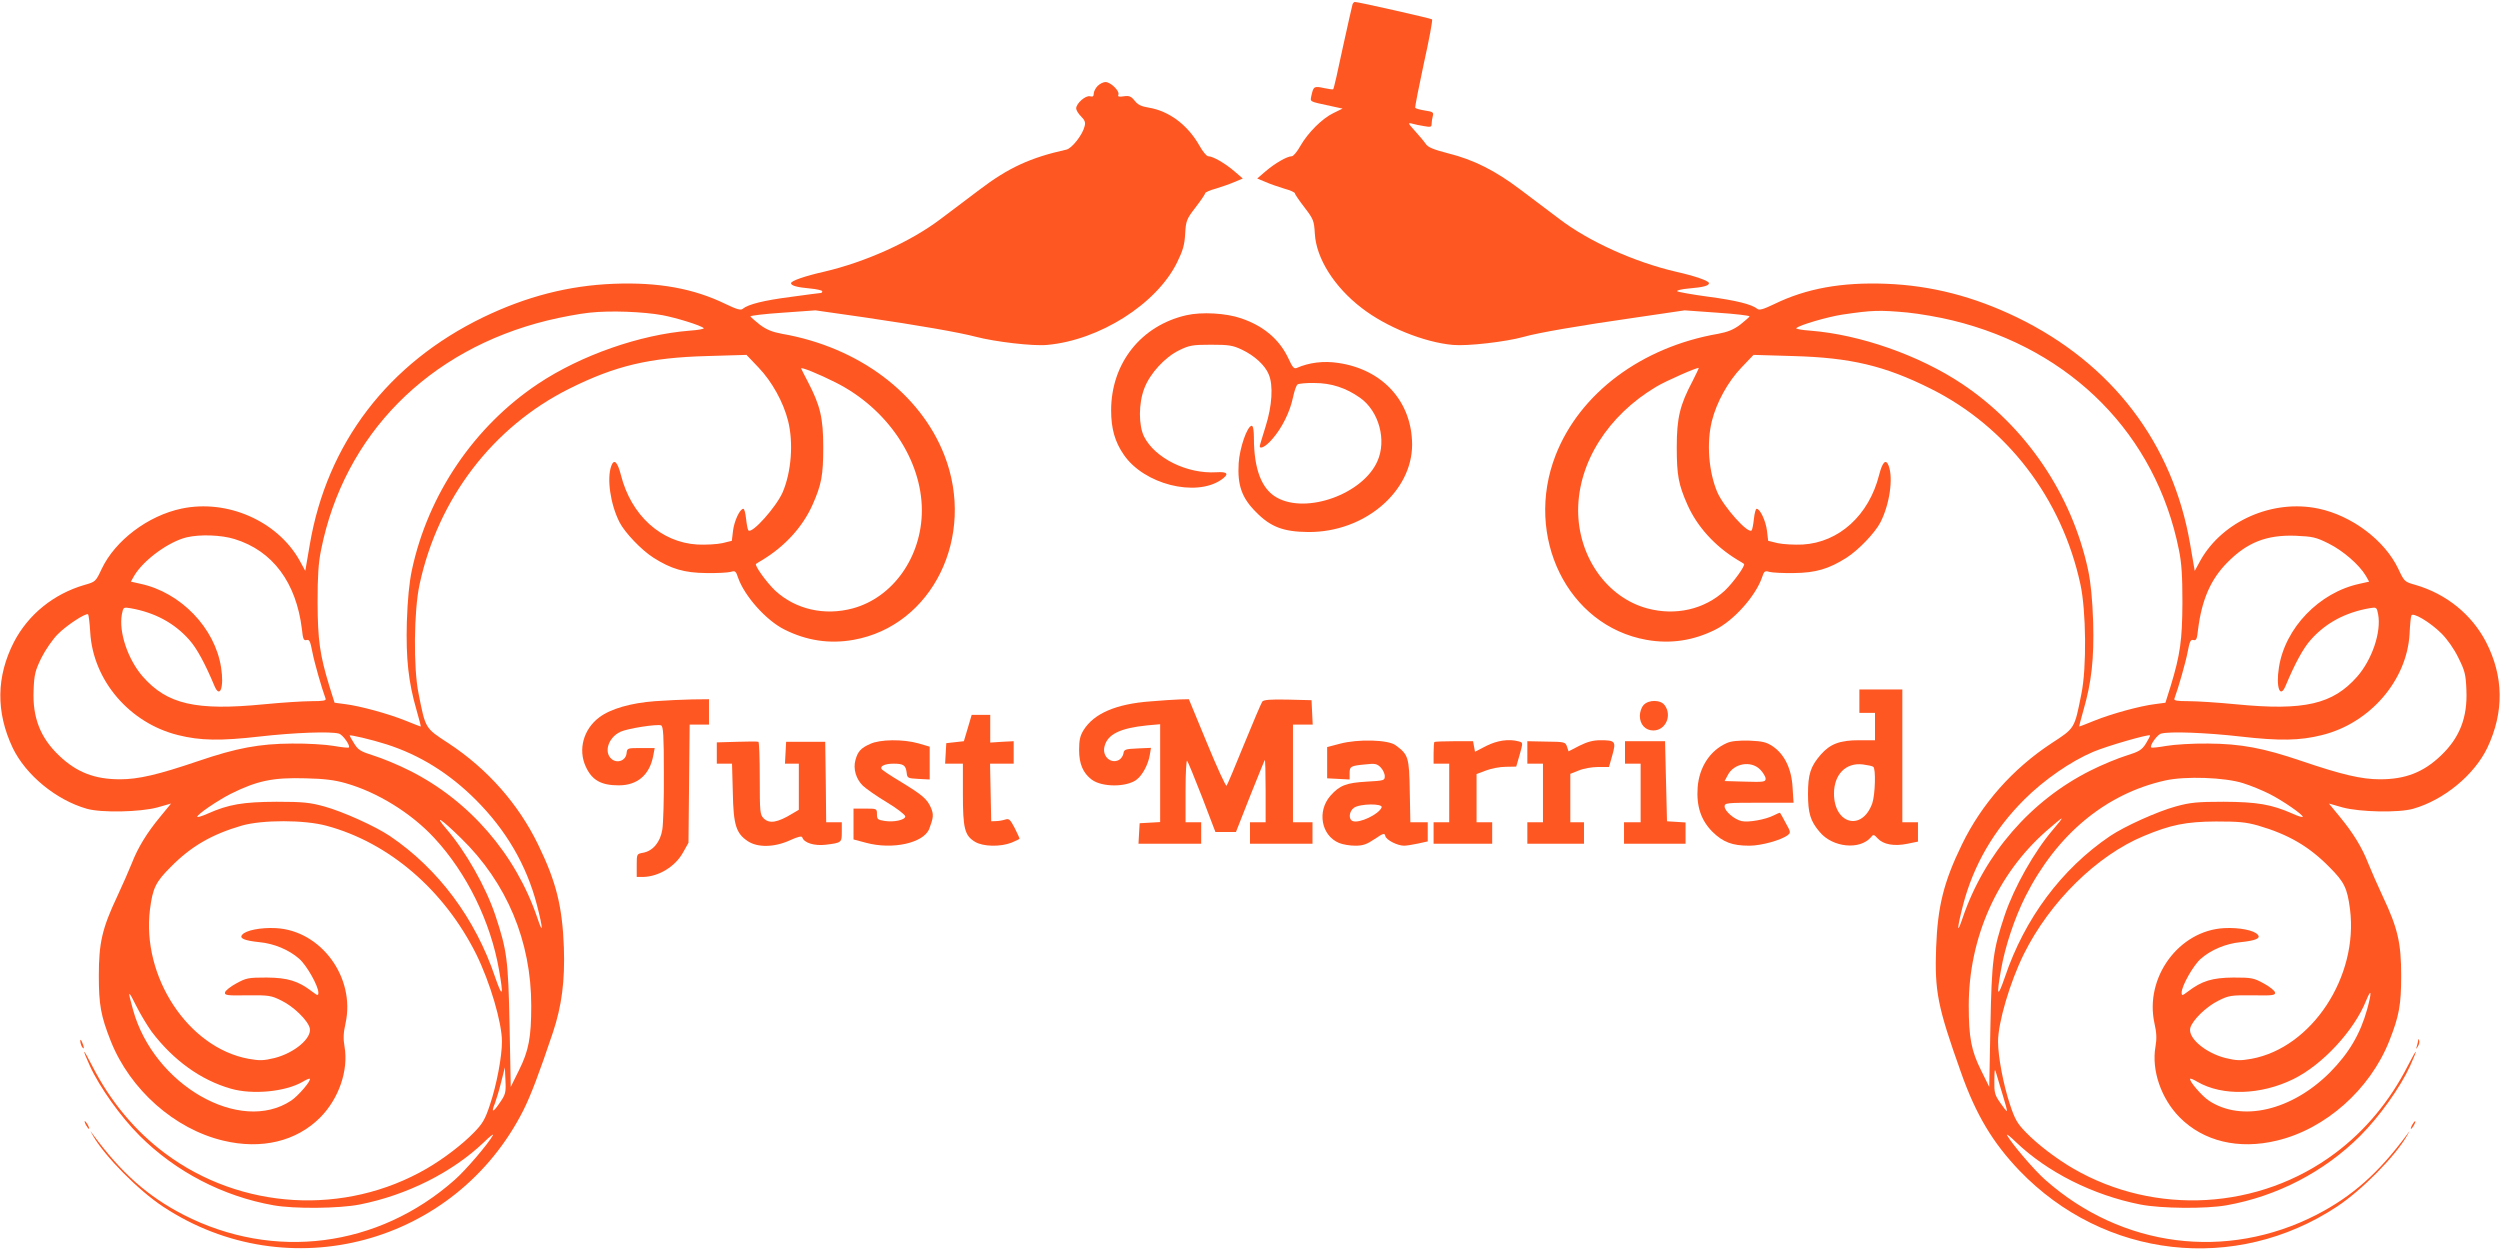 <?xml version="1.0" standalone="no"?>
<!DOCTYPE svg PUBLIC "-//W3C//DTD SVG 20010904//EN"
 "http://www.w3.org/TR/2001/REC-SVG-20010904/DTD/svg10.dtd">
<svg version="1.0" xmlns="http://www.w3.org/2000/svg"
 width="1280pt" height="640pt" viewBox="0 0 1280 640"
 preserveAspectRatio="xMidYMid meet">
<g transform="translate(0,640) scale(0.1,-0.1)"
fill="#ff5722" stroke="none">
<path d="M6925 6378 c-2 -7 -25 -107 -50 -222 -24 -115 -46 -211 -49 -213 -2
-2 -23 1 -47 6 -50 11 -54 9 -64 -36 -7 -36 -16 -31 99 -56 l60 -13 -47 -23
c-58 -28 -130 -100 -169 -168 -16 -29 -36 -53 -44 -53 -24 0 -86 -36 -133 -76
l-44 -38 43 -18 c23 -10 66 -25 96 -34 30 -8 54 -19 54 -24 0 -5 22 -37 49
-72 46 -60 49 -68 53 -135 7 -125 99 -272 240 -380 125 -97 320 -176 467 -189
73 -7 272 16 361 41 73 21 280 57 580 100 l245 36 168 -12 c92 -6 166 -15 165
-19 -2 -4 -24 -23 -49 -43 -34 -25 -63 -37 -112 -46 -392 -68 -708 -304 -832
-621 -163 -417 61 -874 465 -946 123 -22 241 -4 354 53 94 47 204 171 237 265
11 34 15 37 38 30 14 -4 71 -7 126 -6 111 1 179 21 270 79 61 39 146 128 173
181 47 92 66 225 42 289 -14 38 -32 20 -49 -47 -52 -206 -205 -345 -391 -356
-43 -2 -100 1 -128 7 l-49 12 -6 51 c-6 50 -35 113 -53 113 -5 0 -11 -23 -14
-52 -3 -28 -8 -55 -12 -59 -19 -18 -142 120 -175 195 -45 105 -56 254 -28 366
24 96 83 202 151 273 l62 65 203 -6 c293 -8 468 -49 704 -167 391 -195 672
-562 767 -1003 29 -135 32 -426 5 -558 -36 -182 -33 -176 -154 -255 -199 -131
-357 -310 -458 -518 -93 -191 -124 -316 -132 -526 -8 -227 7 -303 127 -640 76
-216 163 -361 300 -504 434 -451 1105 -527 1625 -184 126 83 297 256 359 363
17 30 17 30 -1 5 -145 -196 -279 -315 -463 -410 -461 -236 -996 -168 -1388
179 -57 50 -173 186 -196 229 -5 9 16 -6 45 -35 162 -155 395 -272 637 -320
107 -21 336 -23 442 -4 259 46 501 172 685 356 97 97 205 248 255 358 43 95
37 96 -11 2 -93 -183 -220 -335 -374 -450 -388 -290 -921 -321 -1340 -78 -86
50 -182 123 -242 185 -44 45 -57 67 -82 143 -34 102 -61 245 -61 322 0 98 61
304 132 448 133 268 374 505 615 605 137 57 214 73 368 74 117 0 153 -3 217
-21 154 -45 260 -106 365 -213 76 -76 91 -107 105 -215 44 -345 -195 -709
-504 -766 -57 -10 -76 -10 -134 4 -102 26 -192 102 -180 153 10 40 83 111 145
141 52 26 64 28 174 27 104 -2 118 0 115 15 -2 9 -28 30 -58 46 -51 28 -62 30
-155 30 -108 -1 -161 -17 -232 -71 -30 -23 -33 -23 -33 -6 0 34 60 140 98 173
52 46 129 78 203 85 78 8 105 20 89 38 -18 23 -96 38 -172 34 -232 -12 -409
-253 -357 -488 11 -48 12 -79 5 -119 -21 -121 29 -266 124 -362 122 -123 302
-166 497 -119 249 59 477 261 576 510 51 129 61 186 61 335 0 167 -17 242 -94
405 -27 58 -60 133 -74 168 -32 83 -79 159 -147 241 l-55 67 70 -20 c89 -24
287 -28 361 -7 158 45 313 173 380 312 87 184 84 366 -7 543 -74 141 -203 245
-360 291 -57 16 -58 17 -89 83 -69 145 -237 272 -409 308 -233 49 -489 -63
-603 -264 l-30 -55 -23 134 c-88 519 -401 929 -889 1165 -220 106 -436 162
-667 171 -229 9 -410 -24 -574 -104 -56 -27 -77 -33 -87 -24 -29 23 -108 43
-252 62 -82 11 -154 24 -158 28 -4 4 23 11 60 14 72 6 103 14 103 27 0 12 -72
37 -170 59 -211 49 -444 154 -595 269 -49 37 -139 105 -199 150 -131 99 -240
154 -372 187 -74 19 -103 31 -114 48 -8 12 -33 42 -55 66 -37 41 -38 44 -15
38 14 -4 42 -10 63 -13 32 -6 37 -4 37 12 0 11 3 29 6 40 5 19 0 22 -40 28
-25 4 -47 10 -50 14 -2 4 18 106 44 227 27 121 46 223 42 226 -7 5 -377 89
-395 89 -4 0 -10 -6 -12 -12z m2840 -1578 c61 -6 166 -24 234 -41 609 -149
1039 -586 1157 -1174 14 -68 18 -135 18 -270 -1 -192 -11 -266 -60 -427 l-27
-86 -53 -7 c-75 -9 -222 -49 -311 -85 -41 -17 -76 -30 -77 -30 -2 0 8 37 21
83 42 145 55 264 50 452 -4 117 -12 200 -26 267 -83 387 -319 735 -646 953
-219 146 -522 252 -776 272 -44 3 -76 9 -72 13 16 16 162 58 234 69 155 23
190 24 334 11z m-1099 -351 c-65 -123 -81 -188 -81 -339 0 -144 9 -191 55
-295 50 -112 140 -211 255 -281 17 -10 32 -19 34 -21 10 -6 -53 -94 -98 -137
-104 -96 -252 -130 -397 -91 -207 56 -354 265 -354 503 1 245 153 485 400 632
50 30 212 101 217 96 2 -1 -13 -31 -31 -67z m3257 -832 c74 -37 156 -108 190
-165 l17 -30 -49 -11 c-206 -44 -382 -226 -413 -429 -16 -101 6 -161 34 -94
48 115 91 194 129 236 76 86 176 140 301 162 36 6 37 5 44 -31 17 -91 -31
-232 -107 -319 -125 -142 -271 -176 -620 -142 -92 9 -201 16 -244 16 -60 0
-76 3 -72 13 20 54 58 187 68 240 10 53 15 64 29 60 15 -4 19 5 24 54 19 151
64 256 149 342 102 104 201 143 349 138 89 -4 105 -7 171 -40z m578 -461 c29
-29 65 -80 86 -124 33 -66 38 -85 41 -166 6 -139 -34 -243 -131 -335 -89 -85
-181 -121 -311 -121 -95 0 -194 23 -403 94 -194 66 -310 88 -478 89 -77 1
-173 -5 -213 -12 -40 -7 -75 -11 -78 -8 -9 9 31 66 51 71 43 12 231 5 406 -15
201 -23 304 -21 416 7 246 60 436 279 450 518 2 45 6 87 9 94 6 20 96 -33 155
-92z m-1514 -563 c-21 -33 -34 -41 -101 -62 -42 -13 -125 -47 -184 -77 -305
-153 -542 -427 -653 -753 -31 -93 -30 -58 2 66 53 203 157 383 313 539 102
102 240 197 354 245 71 30 283 91 290 84 2 -2 -8 -20 -21 -42z m498 -203 c39
-12 99 -37 135 -55 67 -34 170 -105 170 -117 0 -4 -24 3 -52 16 -109 48 -182
60 -353 61 -137 0 -172 -4 -245 -24 -95 -26 -263 -102 -337 -152 -248 -168
-437 -422 -538 -722 -38 -110 -44 -99 -20 37 21 120 69 264 125 376 161 318
411 526 716 594 102 23 306 16 399 -14z m-973 -237 c-96 -112 -199 -294 -248
-439 -60 -181 -66 -226 -73 -564 l-6 -315 -42 85 c-50 100 -63 168 -63 331 0
347 145 673 398 895 40 35 75 64 78 64 3 0 -17 -26 -44 -57z m1608 -920 c-35
-126 -93 -225 -190 -323 -195 -196 -453 -257 -621 -145 -36 24 -104 103 -95
112 2 2 19 -5 37 -16 128 -74 324 -68 491 14 149 73 312 249 373 403 27 66 29
43 5 -45z m-1865 -443 c13 -41 22 -76 20 -78 -2 -2 -17 17 -34 42 -28 40 -31
52 -30 113 1 63 2 65 11 33 6 -19 20 -69 33 -110z"/>
<path d="M5620 5960 c-11 -11 -20 -29 -20 -39 0 -14 -5 -18 -19 -14 -23 6 -71
-37 -71 -62 0 -9 11 -27 25 -41 19 -19 24 -31 18 -51 -10 -43 -65 -113 -93
-119 -184 -41 -296 -92 -446 -206 -60 -45 -149 -113 -199 -150 -153 -116 -385
-220 -595 -269 -98 -22 -170 -47 -170 -59 0 -12 29 -21 97 -27 35 -3 63 -10
63 -14 0 -5 -3 -9 -7 -9 -5 0 -73 -9 -153 -20 -140 -18 -219 -38 -247 -61 -10
-9 -31 -3 -87 24 -164 80 -345 113 -574 104 -231 -9 -447 -65 -667 -171 -488
-236 -801 -646 -889 -1165 l-23 -134 -30 55 c-114 201 -370 313 -603 264 -172
-36 -340 -163 -409 -308 -31 -66 -32 -67 -89 -83 -157 -46 -286 -150 -360
-291 -91 -177 -94 -359 -7 -543 67 -139 222 -267 380 -312 74 -21 272 -17 361
7 l70 20 -55 -67 c-68 -82 -115 -158 -147 -241 -14 -35 -47 -110 -74 -168 -77
-163 -94 -238 -94 -405 0 -149 10 -206 61 -335 99 -249 327 -451 576 -510 195
-47 375 -4 497 119 95 96 145 241 124 362 -7 40 -6 71 5 119 52 235 -125 476
-357 488 -76 4 -154 -11 -172 -34 -16 -18 11 -30 89 -38 74 -7 151 -39 203
-85 38 -33 98 -139 98 -173 0 -17 -3 -17 -33 6 -71 54 -124 70 -232 71 -93 0
-104 -2 -155 -30 -30 -16 -56 -37 -58 -46 -3 -15 11 -17 115 -15 110 1 122 -1
174 -27 62 -30 135 -101 145 -141 12 -51 -78 -127 -180 -153 -58 -14 -77 -14
-134 -4 -309 57 -548 421 -504 766 14 108 29 139 105 215 105 107 211 168 365
213 106 30 320 30 434 -1 320 -86 602 -329 766 -657 71 -144 132 -350 132
-448 0 -77 -27 -220 -61 -322 -25 -76 -38 -98 -82 -143 -60 -62 -156 -135
-242 -185 -419 -243 -952 -212 -1340 78 -154 115 -281 267 -374 450 -48 94
-54 93 -11 -2 50 -110 158 -261 255 -358 184 -184 426 -310 685 -356 106 -19
335 -17 442 4 242 48 475 165 637 320 29 29 50 44 45 35 -23 -43 -139 -179
-196 -229 -392 -347 -927 -415 -1388 -179 -184 95 -318 214 -463 410 -18 25
-18 25 -1 -5 62 -107 233 -280 359 -363 640 -423 1498 -193 1845 494 37 74 81
189 151 398 45 135 62 264 56 436 -8 210 -39 335 -132 526 -101 208 -259 387
-458 518 -121 79 -118 73 -154 255 -27 132 -24 423 5 558 95 441 376 808 767
1003 236 118 411 159 704 167 l203 6 62 -65 c68 -71 127 -177 151 -273 28
-112 17 -261 -28 -366 -33 -75 -156 -213 -175 -195 -4 4 -9 31 -12 59 -3 29
-9 52 -14 52 -18 0 -47 -63 -53 -113 l-6 -51 -49 -12 c-28 -6 -85 -9 -128 -7
-186 11 -339 150 -391 356 -17 67 -35 85 -49 47 -24 -64 -5 -197 42 -289 27
-53 112 -142 173 -181 91 -58 159 -78 270 -79 55 -1 112 2 126 6 23 7 27 4 38
-30 33 -94 143 -218 237 -265 113 -57 231 -75 354 -53 404 72 628 529 465 946
-124 317 -440 553 -832 621 -49 9 -78 21 -112 46 -25 20 -47 39 -49 43 -1 4
73 13 165 19 l168 12 245 -35 c287 -42 491 -78 575 -100 99 -26 294 -49 366
-42 268 24 560 209 665 421 31 63 39 92 42 148 4 67 7 75 53 135 27 35 49 67
49 72 0 5 24 16 54 24 30 9 73 24 96 34 l43 18 -44 38 c-47 40 -109 76 -133
76 -8 0 -28 24 -44 53 -61 108 -157 179 -261 196 -38 6 -56 15 -72 36 -18 22
-28 26 -55 22 -25 -4 -32 -2 -28 8 8 19 -40 65 -66 65 -11 0 -29 -9 -40 -20z
m-2227 -1174 c73 -14 195 -52 210 -66 4 -4 -28 -10 -72 -13 -254 -20 -557
-126 -776 -272 -327 -218 -563 -566 -646 -953 -14 -67 -22 -150 -26 -267 -5
-188 8 -307 50 -452 13 -46 23 -83 21 -83 -1 0 -36 13 -77 30 -89 36 -236 76
-311 85 l-53 7 -27 86 c-49 161 -59 235 -60 427 0 135 4 202 18 270 118 589
548 1024 1158 1174 69 17 166 35 215 40 108 12 278 5 376 -13z m885 -344 c265
-133 441 -395 442 -654 0 -238 -147 -447 -354 -503 -145 -39 -293 -5 -397 91
-45 43 -108 131 -98 137 2 2 18 11 34 21 115 70 205 169 255 281 46 104 55
151 55 295 0 149 -15 213 -78 334 -18 34 -33 64 -35 69 -5 11 91 -28 176 -71z
m-3077 -802 c195 -60 316 -222 345 -463 5 -49 9 -58 24 -54 14 4 19 -7 29 -60
10 -53 48 -186 68 -240 4 -10 -12 -13 -72 -13 -43 0 -152 -7 -244 -16 -349
-34 -495 0 -620 142 -76 87 -124 228 -107 319 7 36 8 37 44 31 125 -22 225
-76 301 -162 38 -42 81 -121 129 -236 28 -67 50 -7 34 94 -31 203 -207 385
-413 429 l-49 11 17 30 c48 81 177 175 269 197 69 16 178 12 245 -9z m-739
-477 c14 -247 202 -466 451 -527 112 -28 215 -30 416 -7 175 20 363 27 406 15
20 -5 60 -62 51 -71 -3 -3 -38 1 -78 8 -40 7 -136 13 -213 12 -168 -1 -284
-23 -478 -89 -209 -71 -308 -94 -403 -94 -130 0 -222 36 -311 121 -97 92 -137
196 -131 335 3 81 8 100 40 166 20 40 58 95 83 120 45 46 143 110 156 103 3
-3 8 -44 11 -92z m1517 -574 c169 -54 321 -148 457 -284 155 -155 260 -334
313 -538 32 -124 33 -159 2 -66 -111 326 -348 600 -653 753 -59 30 -142 64
-184 77 -67 21 -80 29 -100 61 -13 21 -24 40 -24 42 0 6 114 -21 189 -45z
m-209 -199 c163 -46 337 -154 454 -281 166 -179 288 -428 331 -675 24 -136 18
-147 -20 -37 -101 300 -290 554 -538 722 -74 50 -242 126 -337 152 -73 20
-108 24 -245 24 -171 -1 -244 -13 -352 -61 -29 -13 -53 -20 -53 -16 0 13 104
83 170 117 137 68 217 85 385 80 95 -2 150 -9 205 -25z m591 -282 c234 -228
359 -527 359 -857 0 -163 -13 -231 -63 -331 l-42 -85 -6 315 c-7 338 -13 383
-73 564 -49 146 -152 327 -249 440 -69 80 -30 56 74 -46z m-1584 -991 c111
-146 251 -247 405 -291 111 -32 279 -16 367 35 18 11 35 18 37 16 9 -9 -59
-88 -95 -112 -262 -174 -704 80 -810 465 -29 104 -26 106 18 17 21 -42 57
-101 78 -130z m1782 -363 c-35 -52 -46 -53 -25 -3 7 19 22 68 32 109 l19 75 3
-68 c3 -61 0 -71 -29 -113z"/>
<path d="M6074 4786 c-232 -53 -385 -246 -385 -487 0 -93 19 -162 66 -229 103
-149 365 -216 497 -127 43 30 35 43 -25 39 -149 -9 -313 72 -369 182 -29 57
-29 171 1 248 29 76 105 159 179 195 51 25 68 28 162 28 92 0 112 -3 160 -26
63 -30 117 -79 136 -126 24 -56 17 -162 -16 -266 -16 -52 -30 -97 -30 -101 0
-19 33 -1 65 37 49 56 90 139 105 212 7 33 17 63 24 67 6 4 45 8 86 7 86 0
162 -25 234 -76 96 -68 137 -217 88 -325 -74 -167 -361 -271 -514 -186 -78 43
-118 145 -118 306 0 37 -4 62 -11 62 -23 0 -62 -113 -67 -191 -7 -113 16 -178
88 -250 75 -77 141 -102 270 -103 286 -1 530 206 530 448 -1 220 -150 385
-380 418 -74 11 -147 2 -211 -26 -13 -6 -22 4 -41 46 -46 99 -126 168 -243
208 -77 27 -203 34 -281 16z"/>
<path d="M9520 2810 l0 -60 40 0 40 0 0 -70 0 -70 -82 0 c-98 0 -148 -19 -196
-74 -52 -60 -65 -100 -65 -201 0 -98 12 -139 60 -195 67 -80 206 -93 263 -26
11 15 15 14 34 -7 29 -31 84 -41 152 -27 l54 11 0 50 0 49 -40 0 -40 0 0 340
0 340 -110 0 -110 0 0 -60z m71 -336 c14 -8 10 -144 -5 -187 -52 -145 -196
-107 -196 50 0 98 61 160 148 149 24 -3 48 -8 53 -12z"/>
<path d="M3354 2810 c-123 -9 -228 -39 -286 -83 -81 -61 -109 -165 -69 -252
32 -70 79 -96 169 -96 96 0 159 54 177 154 l7 37 -70 0 c-70 0 -71 0 -74 -27
-4 -38 -49 -54 -78 -28 -39 35 -15 109 46 138 35 17 188 41 209 33 11 -4 14
-55 14 -243 1 -131 -3 -262 -8 -291 -10 -63 -48 -109 -98 -118 -33 -6 -33 -6
-33 -65 l0 -59 33 0 c80 2 164 53 204 125 l28 50 3 303 3 302 50 0 49 0 0 65
0 65 -87 -1 c-49 -1 -134 -5 -189 -9z"/>
<path d="M5891 2809 c-177 -13 -290 -62 -343 -147 -18 -29 -23 -52 -23 -102 0
-71 20 -118 65 -152 53 -39 177 -39 229 0 30 22 60 78 68 127 l6 36 -69 -3
c-63 -3 -69 -5 -72 -26 -2 -12 -12 -27 -23 -33 -42 -22 -87 19 -74 69 15 62
79 94 218 108 l67 6 0 -250 0 -251 -52 -3 -53 -3 -3 -52 -3 -53 160 0 161 0 0
55 0 55 -40 0 -40 0 0 162 c0 89 4 158 8 153 5 -6 39 -90 77 -187 l68 -178 53
0 52 0 72 183 c40 100 74 184 76 186 2 2 4 -68 4 -157 l0 -162 -40 0 -40 0 0
-55 0 -55 160 0 160 0 0 55 0 55 -50 0 -50 0 0 250 0 250 50 0 51 0 -3 63 -3
62 -121 3 c-89 2 -124 -1 -131 -10 -5 -7 -47 -105 -93 -218 -46 -113 -86 -209
-90 -213 -4 -4 -49 94 -100 218 l-93 225 -46 -1 c-25 -1 -93 -5 -150 -10z"/>
<path d="M8415 2790 c-11 -12 -19 -36 -19 -55 0 -44 28 -75 69 -75 62 0 97 75
59 128 -20 30 -83 31 -109 2z"/>
<path d="M4955 2672 l-20 -67 -45 -5 -45 -5 -3 -52 -3 -53 45 0 46 0 0 -155
c0 -177 9 -213 62 -245 41 -25 130 -27 188 -4 22 9 40 18 40 20 0 3 -11 27
-25 55 -23 44 -29 49 -48 43 -12 -4 -33 -8 -47 -8 l-25 -1 -3 148 -3 147 61 0
60 0 0 58 0 57 -60 -3 -60 -4 0 71 0 71 -47 0 -48 0 -20 -68z"/>
<path d="M3773 2602 l-103 -3 0 -54 0 -55 39 0 39 0 4 -147 c3 -168 17 -210
77 -250 50 -33 134 -32 214 4 44 20 62 24 65 15 9 -28 63 -44 120 -37 81 10
82 11 82 66 l0 49 -40 0 -40 0 -2 206 -3 206 -100 0 -100 0 -3 -56 -3 -56 36
0 35 0 0 -118 0 -118 -32 -19 c-77 -47 -119 -54 -148 -25 -19 19 -20 33 -20
204 0 102 -3 186 -7 188 -5 2 -54 2 -110 0z"/>
<path d="M4455 2591 c-47 -21 -63 -38 -75 -82 -13 -45 3 -98 38 -132 16 -15
71 -54 123 -85 52 -31 94 -64 94 -72 0 -18 -58 -31 -107 -23 -34 5 -38 9 -38
34 0 29 -1 29 -60 29 l-60 0 0 -79 0 -79 64 -17 c136 -37 296 -1 324 72 21 56
23 72 9 106 -20 46 -42 65 -153 133 -52 31 -97 61 -100 66 -10 16 17 28 61 28
51 0 62 -8 67 -45 3 -29 5 -30 61 -33 l57 -3 0 84 0 84 -58 17 c-79 22 -196
21 -247 -3z"/>
<path d="M6860 2592 l-65 -17 0 -80 0 -80 58 -3 57 -3 0 30 c0 37 4 40 78 47
52 6 62 4 81 -15 11 -11 21 -32 21 -45 0 -22 -3 -23 -93 -28 -104 -6 -138 -19
-185 -72 -70 -80 -47 -204 44 -242 19 -8 56 -14 83 -14 39 0 59 7 99 34 46 31
51 32 55 15 5 -20 62 -49 96 -49 11 0 43 5 71 11 l50 11 0 49 0 49 -44 0 -45
0 -3 159 c-3 174 -7 187 -72 235 -38 29 -193 33 -286 8z m214 -326 c-14 -35
-114 -83 -148 -70 -23 9 -19 50 6 68 30 22 150 23 142 2z"/>
<path d="M7344 2601 c-2 -2 -4 -28 -4 -58 l0 -53 40 0 40 0 0 -150 0 -150 -40
0 -40 0 0 -55 0 -55 150 0 150 0 0 55 0 55 -40 0 -40 0 0 124 0 123 48 18 c26
10 71 19 101 19 l54 1 18 62 c17 61 17 61 -5 67 -51 14 -110 5 -166 -23 l-58
-30 -5 27 -5 27 -97 0 c-53 0 -99 -2 -101 -4z"/>
<path d="M7820 2548 l0 -58 40 0 40 0 0 -150 0 -150 -40 0 -40 0 0 -55 0 -55
145 0 145 0 0 55 0 55 -35 0 -35 0 0 124 0 124 43 17 c23 10 67 18 99 18 l56
0 17 60 c20 71 16 77 -61 77 -37 0 -67 -8 -107 -28 l-56 -29 -8 24 c-8 24 -13
25 -106 26 l-97 2 0 -57z"/>
<path d="M8320 2548 l0 -58 40 0 40 0 0 -150 0 -150 -42 0 -43 0 0 -55 0 -55
158 0 157 0 0 54 0 55 -47 3 -48 3 -5 205 -5 205 -103 0 -102 0 0 -57z"/>
<path d="M8840 2595 c-85 -38 -140 -123 -148 -226 -7 -97 17 -169 76 -228 54
-53 101 -71 189 -71 59 0 162 28 196 54 16 13 16 16 -10 62 -14 27 -27 50 -29
52 -1 2 -16 -4 -33 -13 -41 -21 -129 -37 -164 -29 -37 8 -87 51 -87 75 0 18 9
19 176 19 l177 0 -5 78 c-5 96 -42 171 -102 211 -33 22 -53 26 -120 29 -57 1
-92 -2 -116 -13z m171 -134 c16 -16 29 -38 29 -48 0 -16 -9 -18 -105 -15
l-105 3 16 30 c31 61 118 76 165 30z"/>
<path d="M411 1070 c0 -8 4 -22 9 -30 12 -18 12 -2 0 25 -6 13 -9 15 -9 5z"/>
<path d="M12381 1073 c-1 -6 -4 -20 -7 -30 -5 -17 -5 -17 6 0 6 10 9 23 6 30
-3 9 -5 9 -5 0z"/>
<path d="M440 640 c6 -11 13 -20 16 -20 2 0 0 9 -6 20 -6 11 -13 20 -16 20 -2
0 0 -9 6 -20z"/>
<path d="M12350 640 c-6 -11 -8 -20 -6 -20 3 0 10 9 16 20 6 11 8 20 6 20 -3
0 -10 -9 -16 -20z"/>
</g>
</svg>
